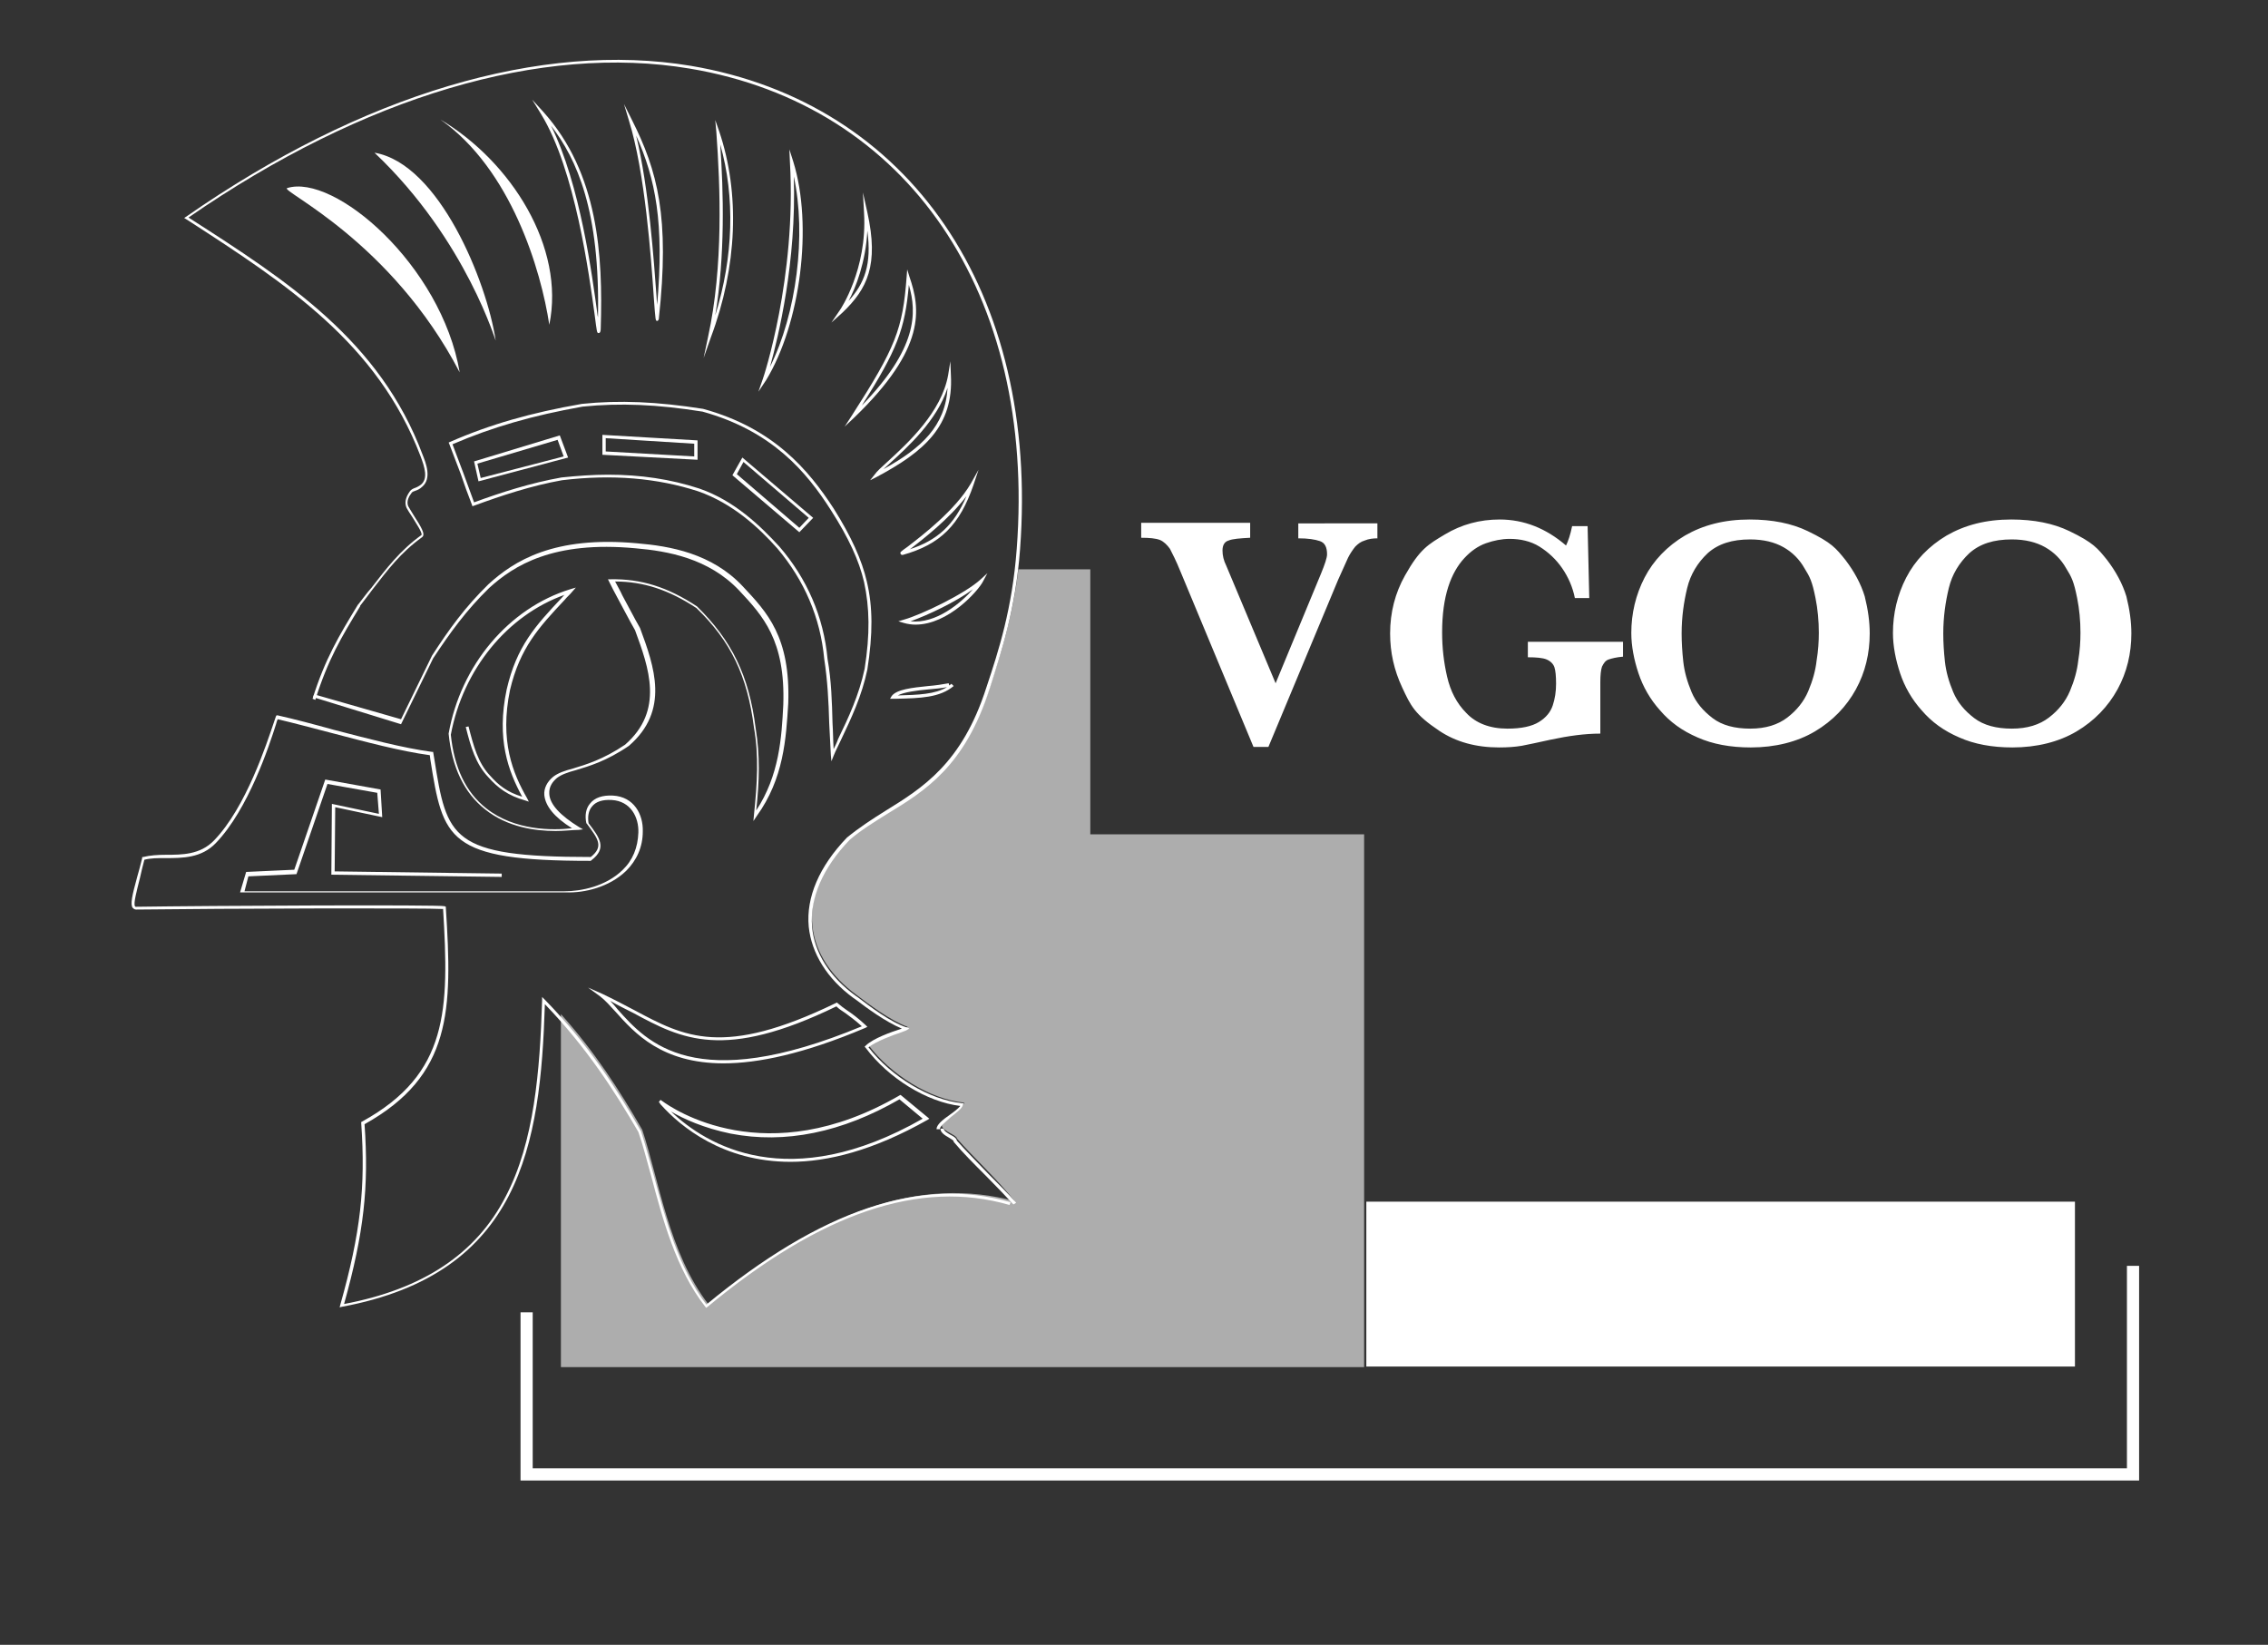 <svg xmlns="http://www.w3.org/2000/svg" xmlns:xlink="http://www.w3.org/1999/xlink" xml:space="preserve" id="Laag_1" width="410" height="297.3" x="0px" y="0px" version="1.1" viewBox="0 0 410 297.3"><rect x="0" y="0" width="410" height="297.3" fill="#333333" stroke="none"/><style>.st0{fill:#fff}.st2{opacity:.6}</style><path d="M247 217.2h128.1V247H247z" class="st0"/><path d="M375 247H246.9v-29.8H375zm-128.1 0H375v-29.8H246.9z" class="st0"/><path d="M386.7 267.6H94.1v-30.4h2.2v28.2h288.2v-36.6h2.2z" class="st0"/><defs><path id="SVGID_1_" d="M0 0h410v297.3H0z"/></defs><clipPath id="SVGID_2_"><use xlink:href="#SVGID_1_" style="overflow:visible"/></clipPath><g style="clip-path:url(#SVGID_2_)"><g class="st2"><defs><path id="SVGID_3_" d="M101.4 102.9h145.2v144.2H101.4z" class="st2"/></defs><clipPath id="SVGID_4_"><use xlink:href="#SVGID_3_" style="overflow:visible"/></clipPath><g style="clip-path:url(#SVGID_4_)"><defs><path id="SVGID_5_" d="M101.4 102.9h145.2v144.2H101.4z"/></defs><clipPath id="SVGID_6_"><use xlink:href="#SVGID_5_" style="overflow:visible"/></clipPath><path d="M101.4 183.3v63.8h145.2v-96.3h-49.5v-47.9h-13c-1.1 9-3.3 15.6-5.1 21.1-6 18.7-16.9 20.3-25.3 27.2-10.9 11.4-7.7 22.2 1.1 28.6 2.1 1.6 6.2 4.7 9.3 5.8-.3.2-5.4 1.7-7.1 3.3 4 5.3 11.1 9.8 17.3 10.4-.3 1.3-4.4 3.1-4 4.3.3.9 2.7 1.6 2.7 2.2 2.9 3.3 7.9 8 10.4 11.3-16.7-4.5-34.5 1.4-55.3 18.7-7.2-9.3-9-22.6-12-31.6-4.2-7.3-8.6-14.1-14.7-20.9" style="clip-path:url(#SVGID_6_);fill:#fff"/></g></g><path d="M249.1 97.3c-.9 0-1.7.1-2.4.4-.7.2-1.2.6-1.7 1.1-.4.5-.9 1.2-1.3 2-.4.9-1 2.2-1.8 4L229.3 135h-2.7l-13.2-31.7c-.8-2-1.5-3.3-1.9-4.1-.5-.7-1.1-1.3-1.8-1.6-.8-.3-1.9-.4-3.4-.4v-2.7H226v2.7c-1.9.1-3.2.2-3.9.5-.7.2-1.1.8-1.1 1.8 0 .9.2 1.8.7 2.8l8.9 21.2 8.2-19.8c.7-1.7 1.1-2.9 1.1-3.5 0-1.3-.4-2.1-1.3-2.4s-2.1-.5-3.9-.5v-2.7H249v2.7zm44.2 21.4c-1.1.1-1.9.3-2.5.5s-.9.7-1.2 1.3c-.2.6-.3 1.5-.3 2.8v9.3c-2.8 0-5.7.4-9 1.1-2.3.5-4.1.9-5.2 1.1-1.2.2-2.5.3-4.1.3q-6.3 0-10.8-3c-4.5-3-5.2-4.6-6.7-7.8s-2.2-6.4-2.2-9.8q0-5.7 2.7-10.5c2.7-4.8 4.2-5.6 7.2-7.4s6.3-2.7 9.9-2.7c4.4 0 8.4 1.6 12 4.7.4-.8.8-2 1.1-3.5h2.8l.3 13h-2.6c-.4-2-1.2-3.8-2.3-5.4s-2.5-2.9-4.1-3.9-3.5-1.4-5.4-1.4c-1.4 0-2.9.3-4.3.8s-2.7 1.4-3.9 2.7-2.2 3-2.9 5.2-1.1 4.9-1.1 8.2c0 2.8.3 5.4.9 8s1.7 4.8 3.5 6.6c1.7 1.8 4.2 2.8 7.4 2.8q3.75 0 5.7-1.2c1.3-.8 2.1-1.8 2.5-3s.6-2.5.6-3.9-.1-2.4-.3-3-.7-1.1-1.4-1.4-1.9-.4-3.4-.4V116h17.2v2.7zm44.7-4.2c0 3.6-.8 7-2.5 10.1s-4.2 5.7-7.4 7.6-7.2 2.9-11.6 2.9q-5.55 0-9.6-1.8c-2.8-1.2-5-2.8-6.8-4.9-1.8-2-3.1-4.3-3.9-6.7s-1.3-4.9-1.3-7.3c0-3.5.8-6.9 2.4-10s4.1-5.7 7.3-7.6c3.3-1.9 7.1-2.9 11.7-2.9q6.15 0 10.5 2.1c4.35 2.1 5.1 3.1 6.8 5.2 1.6 2.1 2.8 4.3 3.5 6.6.6 2.4.9 4.6.9 6.7m-9.2-.1q0-3.3-.6-6.3c-.6-3-1-3.8-2-5.4-.9-1.6-2.2-2.9-3.8-3.8s-3.6-1.4-6-1.4c-3.3 0-5.8.8-7.7 2.5-1.8 1.7-3.1 3.8-3.7 6.3s-1 5.2-1 8.2q0 2.4.3 5.1c.2 1.8.7 3.6 1.5 5.5s2.1 3.4 3.8 4.7 4 1.9 6.8 1.9 5-.7 6.7-2 3-2.9 3.8-4.8 1.3-3.7 1.5-5.5c.3-1.8.4-3.5.4-5m56.5.1c0 3.6-.8 7-2.5 10.1s-4.2 5.7-7.4 7.6-7.2 2.9-11.6 2.9q-5.55 0-9.6-1.8c-2.8-1.2-5-2.8-6.8-4.9-1.8-2-3.1-4.3-3.9-6.7s-1.3-4.9-1.3-7.3c0-3.5.8-6.9 2.4-10s4.1-5.7 7.3-7.6c3.3-1.9 7.1-2.9 11.7-2.9q6.15 0 10.5 2.1c4.35 2.1 5.1 3.1 6.8 5.2 1.6 2.1 2.8 4.3 3.5 6.6.6 2.4.9 4.6.9 6.7m-9.2-.1q0-3.3-.6-6.3c-.6-3-1-3.8-2-5.4-.9-1.6-2.2-2.9-3.8-3.8s-3.6-1.4-6-1.4c-3.3 0-5.8.8-7.7 2.5-1.8 1.7-3.1 3.8-3.7 6.3s-1 5.2-1 8.2q0 2.4.3 5.1c.2 1.8.7 3.6 1.5 5.5s2.1 3.4 3.8 4.7 4 1.9 6.8 1.9 5-.7 6.7-2 3-2.9 3.8-4.8 1.3-3.7 1.5-5.5c.3-1.8.4-3.5.4-5" class="st0"/><defs><path id="SVGID_7_" d="M0 0h410v297.3H0z"/></defs><clipPath id="SVGID_8_"><use xlink:href="#SVGID_7_" style="overflow:visible"/></clipPath><path d="M183.2 217.7c-1.4-1.5-3.2-3.4-5-5.2-2.1-2.1-4.2-4.2-5.7-6l-.1-.1v-.1c0-.2-.6-.5-.9-.7-.7-.4-1.5-.9-1.5-1.6h.6c0 .4.7.8 1.2 1.1.6.3 1.1.6 1.2 1.1 1.5 1.7 3.6 3.8 5.6 5.9 1.8 1.8 3.7 3.7 5.1 5.3zm-13.3-13.6h-.6c0-.8 1.1-1.7 2.4-2.6.7-.5 1.5-1.1 1.9-1.6-6-.7-13-5-17.1-10.5l-.2-.2.2-.2c1.3-1.3 4.7-2.5 6.3-3 .1 0 .1 0 .2-.1-2.9-1.2-6.3-3.7-8.4-5.3l-.3-.2c-4.8-3.5-7.6-8.1-8.1-12.9-.5-5.3 1.9-10.9 6.9-16.1 2.2-1.8 4.5-3.3 6.9-4.8 6.8-4.2 13.9-8.6 18.3-22.3l.1-.3c2.1-6.3 4.6-14 5.4-24.8 3.5-46.1-19.7-80.2-59.1-86.8-26.8-4.5-58.9 5-90.6 26.9l.1.1C52 50.8 68.7 61.6 76.4 82.2c.6 1.5 1.7 4.3-.1 5.8-.4.4-.9.6-1.2.7s-.6.2-.7.4c-.4.5-1 1.5-.6 2.4.2.3.5.9.9 1.5 1.4 2.2 2.3 3.6 1.6 4.1-3.9 2.8-6.2 5.9-9 9.5-.7.9-1.4 1.9-2.2 2.9v.1c-3.4 5.6-5.8 9.6-8.1 16.9l-.5-.2c2.3-7.3 4.8-11.4 8.2-17l.1-.1c.8-1 1.5-2 2.3-2.9 2.8-3.6 5.2-6.8 9.1-9.6.2-.4-1.1-2.3-1.7-3.3-.4-.6-.8-1.2-1-1.6q-.6-1.35.6-3c.2-.3.6-.5.9-.6s.7-.3 1.1-.6c1.3-1.1.7-3.1-.1-5.2C68.2 62 51.7 51.3 34.1 39.9l-.8-.5.3-.2C65.5 17 97.9 7.4 124.9 11.9c39.6 6.7 63 41 59.5 87.4-.8 10.8-3.4 18.6-5.4 24.9l-.1.3c-4.5 14-11.6 18.4-18.5 22.6-2.4 1.5-4.7 2.9-6.8 4.7-4.9 5.1-7.2 10.5-6.8 15.7.4 4.7 3.2 9.1 7.9 12.5l.3.2c2.1 1.6 6 4.6 8.9 5.5l.5.2-.5.3c-.1.1-.3.1-1 .4-1.5.5-4.5 1.6-5.9 2.7 4.2 5.4 11.1 9.5 16.9 10.1h.3l-.1.3c-.2.7-1.2 1.4-2.2 2.2-.8.8-2 1.6-2 2.2" style="clip-path:url(#SVGID_8_);fill:#fff"/><defs><path id="SVGID_9_" d="M0 0h410v297.3H0z"/></defs><clipPath id="SVGID_10_"><use xlink:href="#SVGID_9_" style="overflow:visible"/></clipPath><path d="m160.9 126.3.3-.5c.9-1.2 3.7-1.5 6.6-1.8 1.3-.1 2.6-.3 3.7-.5l.1.4c.1-.1.3-.2.4-.3l.4.4c-2.5 2.1-6 2.2-10.4 2.3zm10.3-2.1c-1 .2-2.2.3-3.3.4-2.2.2-4.5.5-5.6 1.1 3.7-.1 6.7-.2 8.9-1.5" style="clip-path:url(#SVGID_10_);fill:#fff"/><defs><path id="SVGID_11_" d="M0 0h410v297.3H0z"/></defs><clipPath id="SVGID_12_"><use xlink:href="#SVGID_11_" style="overflow:visible"/></clipPath><path d="M165.5 112.9q-1.05 0-2.1-.3l-1-.3 1-.3c3.2-.9 11.1-4.7 13.9-7.3l1.2-1.1-.8 1.5c-.8 1.6-6.2 7.8-12.2 7.8m-.9-.6c4.6.5 9.1-3.3 11.3-5.8-3.1 2.3-8.2 4.7-11.3 5.8" style="clip-path:url(#SVGID_12_);fill:#fff"/><defs><path id="SVGID_13_" d="M0 0h410v297.3H0z"/></defs><clipPath id="SVGID_14_"><use xlink:href="#SVGID_13_" style="overflow:visible"/></clipPath><path d="M163.1 100.3c-.2 0-.2-.1-.3-.2-.1-.3-.1-.3 1.3-1.3 2.6-2 8.6-6.6 11.4-11.4l1.4-2.5-.9 2.7c-2.5 7.3-6 10.8-12.8 12.7zm11.6-10.6c-3.1 4.1-7.9 7.8-10.1 9.5-.1 0-.1.1-.2.1 5-1.6 8.1-4.4 10.3-9.6" style="clip-path:url(#SVGID_14_);fill:#fff"/><defs><path id="SVGID_15_" d="M0 0h410v297.3H0z"/></defs><clipPath id="SVGID_16_"><use xlink:href="#SVGID_15_" style="overflow:visible"/></clipPath><path d="m157.3 86.8.8-1c.4-.6 1.3-1.4 2.4-2.4 3.6-3.3 9.7-8.9 10.9-15.6l.4-2.5.1 2.5c.5 9.2-4.8 13.8-13.4 18.4zm14-16.7c-1.9 5.9-7.2 10.7-10.5 13.7-.4.4-.8.7-1.1 1 6.9-3.8 11.2-7.8 11.6-14.7" style="clip-path:url(#SVGID_16_);fill:#fff"/><defs><path id="SVGID_17_" d="M0 0h410v297.3H0z"/></defs><clipPath id="SVGID_18_"><use xlink:href="#SVGID_17_" style="overflow:visible"/></clipPath><path d="M79.6 21.6c12.8 9 18.2 27.2 19.7 37.1 2.9-14-6.9-29.5-19.7-37.1" style="clip-path:url(#SVGID_18_);fill:#fff"/><defs><path id="SVGID_19_" d="M0 0h410v297.3H0z"/></defs><clipPath id="SVGID_20_"><use xlink:href="#SVGID_19_" style="overflow:visible"/></clipPath><path d="m137.1 70.8.8-2.3c.1-.2 6.1-18.3 4.9-39.2l-.1-2.3.7 2.2c3.6 11.6 1.3 29.3-4.9 39.5zm6.4-38.9c.5 15.5-2.8 29-4.3 34.4 4.8-9.6 6.6-23.9 4.3-34.4" style="clip-path:url(#SVGID_20_);fill:#fff"/><defs><path id="SVGID_21_" d="M0 0h410v297.3H0z"/></defs><clipPath id="SVGID_22_"><use xlink:href="#SVGID_21_" style="overflow:visible"/></clipPath><path d="M83.1 67.3c-3.3-19.4-22.7-36-31.2-33.3-1.3.5 18.8 9.5 31.2 33.3" style="clip-path:url(#SVGID_22_);fill:#fff"/><defs><path id="SVGID_23_" d="M0 0h410v297.3H0z"/></defs><clipPath id="SVGID_24_"><use xlink:href="#SVGID_23_" style="overflow:visible"/></clipPath><path d="M67.7 27.6c11.7 2 20.3 23.3 21.9 33.9.2 1-5.1-18-21.9-33.9" style="clip-path:url(#SVGID_24_);fill:#fff"/><defs><path id="SVGID_25_" d="M0 0h410v297.3H0z"/></defs><clipPath id="SVGID_26_"><use xlink:href="#SVGID_25_" style="overflow:visible"/></clipPath><path d="M108.2 60.2c-.3 0-.3-.2-.7-3.3-1-7.2-3.5-26.2-9.7-36.3L96.2 18l2 2.2c10 11.1 10.8 26 10.4 39.1 0 .6-.1.9-.4.9m-8.6-37.5c5.3 10.6 7.5 27.4 8.4 34.1 0 .2.1.4.1.6.4-19.3-3.8-28.6-8.5-34.7" style="clip-path:url(#SVGID_26_);fill:#fff"/><defs><path id="SVGID_27_" d="M0 0h410v297.3H0z"/></defs><clipPath id="SVGID_28_"><use xlink:href="#SVGID_27_" style="overflow:visible"/></clipPath><path d="m150.3 58.3 1.5-2.2c.1-.1 5-7.4 4.4-17.6l-.2-3.7.8 3.6c2.1 9.5 0 13.8-4.5 18.1zm6.5-16.6c-.3 5.7-2.1 10.3-3.4 12.7 2.9-3.2 4.2-6.6 3.4-12.7" style="clip-path:url(#SVGID_28_);fill:#fff"/><defs><path id="SVGID_29_" d="M0 0h410v297.3H0z"/></defs><clipPath id="SVGID_30_"><use xlink:href="#SVGID_29_" style="overflow:visible"/></clipPath><path d="M118.8 58s-.1 0 0 0c-.3 0-.3 0-.6-4.1-.5-7.4-1.6-22.8-4.5-32.1l-.9-3 1.4 2.8c4.7 9.3 6.9 17.7 4.9 36 0 .1-.1.4-.3.4M115 24.5c2.3 9.4 3.2 22.6 3.7 29.3 0 .5.1.9.1 1.3 1.3-14.8-.3-22.8-3.8-30.6" style="clip-path:url(#SVGID_30_);fill:#fff"/><defs><path id="SVGID_31_" d="M0 0h410v297.3H0z"/></defs><clipPath id="SVGID_32_"><use xlink:href="#SVGID_31_" style="overflow:visible"/></clipPath><path d="M142.9 210c-12.2 0-19.9-6.4-23.4-10.3-.1-.1-.2-.2-.2-.3l-.2-.2.3-.4.3.2c1.9 1.4 18.8 13 42.9-1l.2-.1 5.2 4.3-.3.2c-9.9 5.6-18.1 7.6-24.8 7.6m-21.6-9.1c6.4 6.1 21.3 15.1 45.5 1.3l-4.2-3.5c-10.4 6-20.7 8.1-30.5 6.2-4.9-1-8.6-2.7-10.8-4" style="clip-path:url(#SVGID_32_);fill:#fff"/><defs><path id="SVGID_33_" d="M0 0h410v297.3H0z"/></defs><clipPath id="SVGID_34_"><use xlink:href="#SVGID_33_" style="overflow:visible"/></clipPath><path d="M130.8 192.2c-11.2 0-16.1-5.5-19.5-9.3-1-1.1-1.9-2.1-2.8-2.8l-2.2-1.6 2.5 1.1c2.1 1 4 2 5.9 3 9 4.8 16 8.6 36.4-1.3l.2-.1.1.1c.6.5 1.1.9 1.7 1.3.9.6 2 1.4 3.4 2.7l.3.3-.4.2c-11.1 4.7-19.4 6.4-25.6 6.4m-20.5-11.3c.5.5.9 1 1.4 1.6 5.2 5.8 13.8 15.6 44.1 3-1.2-1.1-2.2-1.8-3-2.4-.6-.4-1.1-.7-1.6-1.2-20.4 9.9-28 5.9-36.7 1.2-1.4-.7-2.8-1.4-4.2-2.2" style="clip-path:url(#SVGID_34_);fill:#fff"/><defs><path id="SVGID_35_" d="M0 0h410v297.3H0z"/></defs><clipPath id="SVGID_36_"><use xlink:href="#SVGID_35_" style="overflow:visible"/></clipPath><path d="m127.7 236.4-.2-.2c-5.3-6.8-7.7-15.8-9.8-23.7-.8-2.9-1.5-5.6-2.3-7.9-4.2-7.2-9.2-15.1-16.9-23.1-.8 25.5-4.4 48.7-36.7 54.7l-.4.1.1-.4c3.7-13.1 4.6-21.4 3.8-32.9v-.2l.2-.1c15.6-8.6 15.7-20.2 14.6-38.4-2.9-.2-39.6-.1-55.5.1q-.3 0-.6-.3c-.5-.6-.1-2.3.8-5.6.3-1 .6-2.2.9-3.4v-.2h.2c1.2-.3 2.6-.4 4.1-.4 2.9 0 6.2 0 8.7-2.6 5.8-6 9.5-17.5 10.8-21.3.4-1.2.4-1.2.5-1.3h.2c3.1.7 6.5 1.6 10.1 2.6 6.2 1.6 12.5 3.3 17.8 4h.2l.2 1.2c2.3 14.4 2.9 17.8 28.3 17.8 2.4-1.9 1.3-3.3-.7-6l-.1-.1c-.3-1.4-.1-2.7.7-3.6.8-1 2.2-1.5 4.1-1.4 3.8.2 5.5 3.4 5.4 6.5 0 2.8-1.1 5.2-3 7.1-3.1 3-7.6 4-10.8 3.9h-59l1.1-3.7 8.7-.4 5.6-16.3 10 1.8.3 5-8.5-1.8-.1 11.6 30.2.4v.6l-30.8-.4.1-12.8 8.5 1.8-.3-3.8-9-1.6-5.6 16.3-8.7.4-.7 2.7H102c3.1 0 7.5-.9 10.5-3.8 1.9-1.8 2.8-4.1 2.9-6.8.1-2.8-1.4-5.7-4.8-5.9q-2.55-.15-3.6 1.2c-.6.7-.8 1.8-.6 3 2 2.6 3.4 4.5.5 6.7l-.1.1h-.1c-25.9 0-26.6-3.9-28.9-18.3l-.1-.8c-5.2-.7-11.6-2.4-17.7-4-3.5-.9-6.8-1.8-9.8-2.5q-.15.3-.3.9c-1.2 3.8-5 15.4-10.9 21.5-2.6 2.7-6 2.7-9.1 2.7-1.4 0-2.7 0-3.8.3-.3 1.2-.6 2.3-.8 3.3-.6 2.4-1.2 4.6-.9 5.1l.1.1c13.2-.2 55.1-.4 55.9-.1l.2.1v.2c1.2 18.5 1.1 30.3-14.7 39.1.8 11.3-.1 19.6-3.7 32.5 14.3-2.7 23.9-9.1 29.2-19.4 5.2-9.9 6.2-22.8 6.6-35.4v-.7l.5.5c8 8.2 13.1 16.3 17.4 23.8.8 2.5 1.5 5.2 2.3 8 2.1 7.8 4.4 16.6 9.5 23.3 20.7-17.1 38.7-23.2 55-18.5l-.2.5c-16.2-4.7-34.1 1.4-54.7 18.5z" style="clip-path:url(#SVGID_36_);fill:#fff"/><defs><path id="SVGID_37_" d="M0 0h410v297.3H0z"/></defs><clipPath id="SVGID_38_"><use xlink:href="#SVGID_37_" style="overflow:visible"/></clipPath><path d="M100.4 150.2c-3.7 0-8.7-.7-12.7-3.9-3.8-3-6-7.6-6.6-13.7 2.2-12.4 10.9-22.7 22-26.1l1-.3-.7.8c-.4.5-.9.9-1.3 1.4-4.7 5-8.1 8.7-9.9 16.3-1.9 9.2.5 15.1 3.1 19.6l.3.6-.6-.2c-3.2-.9-5-2.3-6.7-4.2-2.3-2.4-3.2-5.5-4.1-9.1l.5-.1c.9 3.5 1.7 6.6 3.9 8.9 1.5 1.7 3.1 3 5.8 3.8-2.5-4.6-4.7-10.4-2.8-19.4 1.8-7.8 5.2-11.5 10-16.6.2-.2.3-.4.5-.5-10.4 3.7-18.4 13.5-20.6 25.3.6 5.9 2.7 10.4 6.4 13.3 5.2 4.1 12.1 4 15.5 3.6-3.2-2-4.8-4-5-6-.1-1.2.5-2.4 1.6-3.3.9-.7 2.1-1.1 3.6-1.5 2.3-.7 5.4-1.6 9.4-4.3 7.1-6.2 4.3-13.9 1.8-20.7-1.1-1.9-2.1-3.9-3.2-5.9-.5-.9-1-1.9-1.5-2.9l-.2-.4h.5c5.5-.1 10.3 1.4 15.6 4.9 6.3 6.2 9.4 12.5 10.6 22 .8 4.9.7 9.5.1 14.9 4.2-6.4 4.6-13.2 4.9-19.1.4-11.7-3.7-16.1-8-20.7-5.5-5.8-12.9-7.1-18.7-7.6-14.9-1.4-22 3.1-26.5 7.2-4.1 4-7 8-10.1 12.7l-5.8 11.9-15.9-4.9.2-.5 15.7 4.5 5.6-11.5c3.1-4.8 6-8.8 10.2-12.9 4.6-4.2 11.8-8.8 26.9-7.4 5.9.5 13.5 1.8 19.1 7.8 4.4 4.7 8.6 9.1 8.2 21.1-.4 6.4-.8 13.6-5.7 20.4l-.6.9.1-1.1c.6-5.8.9-10.7 0-15.8-1.2-9.4-4.2-15.6-10.4-21.6-5-3.3-9.6-4.8-14.7-4.8.4.8.9 1.6 1.3 2.5 1.1 2 2.1 4 3.2 5.9 2.6 7 5.4 14.9-2 21.3-4.1 2.8-7.3 3.7-9.6 4.4-1.5.4-2.6.8-3.4 1.4-.7.6-1.5 1.5-1.4 2.9.1 1.9 2 3.9 5.4 6l.7.4-.8.1c-1.1 0-2.5.2-4.2.2" style="clip-path:url(#SVGID_38_);fill:#fff"/><defs><path id="SVGID_39_" d="M0 0h410v297.3H0z"/></defs><clipPath id="SVGID_40_"><use xlink:href="#SVGID_39_" style="overflow:visible"/></clipPath><path d="m150.3 137.6-.1-1.1c-.1-1.9-.2-3.9-.3-5.8-.1-3.8-.3-7.7-.9-11.6-.7-7.5-3.6-14.2-8.5-20-3.3-3.7-8-8.1-14.3-10.3-7.4-2.4-15.5-3.1-24.6-2-5.6 1-11 2.8-15.9 4.6l-.3.1-.1-.3c-.7-1.8-1.4-3.7-2-5.5-.7-1.8-1.4-3.7-2.1-5.5l-.1-.2.2-.1c7.3-3.2 14.7-5.3 23.9-6.9 6.8-.7 13.6-.4 21.9.9 12.8 3.5 19.1 11.1 23.6 18 3.2 5.1 5.1 9.3 6 13.2 1.1 4.6 1.1 9.5.1 15.9-1 4.8-2.9 8.8-4.8 12.8-.4.9-.9 1.8-1.3 2.8zm-40.4-51.8c5.9 0 11.3.8 16.5 2.5 6.4 2.2 11.1 6.8 14.5 10.5 5 5.8 8 12.7 8.7 20.3.7 3.9.8 7.8.9 11.6.1 1.5.1 3.1.2 4.7.3-.6.6-1.2.8-1.8 1.9-3.9 3.8-8 4.8-12.7 1-6.3.9-11.1-.1-15.7-.9-3.9-2.8-8-6-13-4.4-6.9-10.6-14.3-23.2-17.8-8.2-1.3-14.9-1.6-21.7-.9-9 1.6-16.3 3.7-23.5 6.8.7 1.8 1.3 3.5 2 5.3.6 1.7 1.3 3.5 1.9 5.2 4.9-1.8 10.2-3.5 15.8-4.5 2.9-.3 5.7-.5 8.4-.5" style="clip-path:url(#SVGID_40_);fill:#fff"/><defs><path id="SVGID_41_" d="M0 0h410v297.3H0z"/></defs><clipPath id="SVGID_42_"><use xlink:href="#SVGID_41_" style="overflow:visible"/></clipPath><path d="m127.2 64.7.8-3.8c2.8-12.8 2.2-27.3 1.5-37l-.2-2.2.7 2c3.8 11.2 3.3 24.5-1.5 37.3zm3-38.6c.6 8.6.9 20.1-.9 30.9 3.3-10.6 3.6-21.4.9-30.9" style="clip-path:url(#SVGID_42_);fill:#fff"/><defs><path id="SVGID_43_" d="M0 0h410v297.3H0z"/></defs><clipPath id="SVGID_44_"><use xlink:href="#SVGID_43_" style="overflow:visible"/></clipPath><path d="m152.7 77.1 1.3-2c7.9-12.3 9.2-15.6 9.9-25.1l.1-1.3.4 1.3c2 5.8 3.1 12.9-10 25.5zm11.6-25.6c-.7 8-2.1 11.7-8.5 21.8 10-10.3 10-16.7 8.5-21.8" style="clip-path:url(#SVGID_44_);fill:#fff"/><defs><path id="SVGID_45_" d="M0 0h410v297.3H0z"/></defs><clipPath id="SVGID_46_"><use xlink:href="#SVGID_45_" style="overflow:visible"/></clipPath><path d="m86.5 87-.8-3.6 15.5-4.7 1.5 4zm-.2-3.2.6 2.6 15-3.9-1.1-3z" style="clip-path:url(#SVGID_46_);fill:#fff"/><defs><path id="SVGID_47_" d="M0 0h410v297.3H0z"/></defs><clipPath id="SVGID_48_"><use xlink:href="#SVGID_47_" style="overflow:visible"/></clipPath><path d="m126.1 83.1-17.2-.9v-3.6l17.2 1zm-16.6-1.5 16 .9v-2.3l-16-1z" style="clip-path:url(#SVGID_48_);fill:#fff"/><defs><path id="SVGID_49_" d="M0 0h410v297.3H0z"/></defs><clipPath id="SVGID_50_"><use xlink:href="#SVGID_49_" style="overflow:visible"/></clipPath><path d="m144.5 96.2-12.1-10.3 1.8-3.2L147 93.6zm-11.3-10.5 11.3 9.7 1.7-1.8-11.8-10.1z" style="clip-path:url(#SVGID_50_);fill:#fff"/></g></svg>